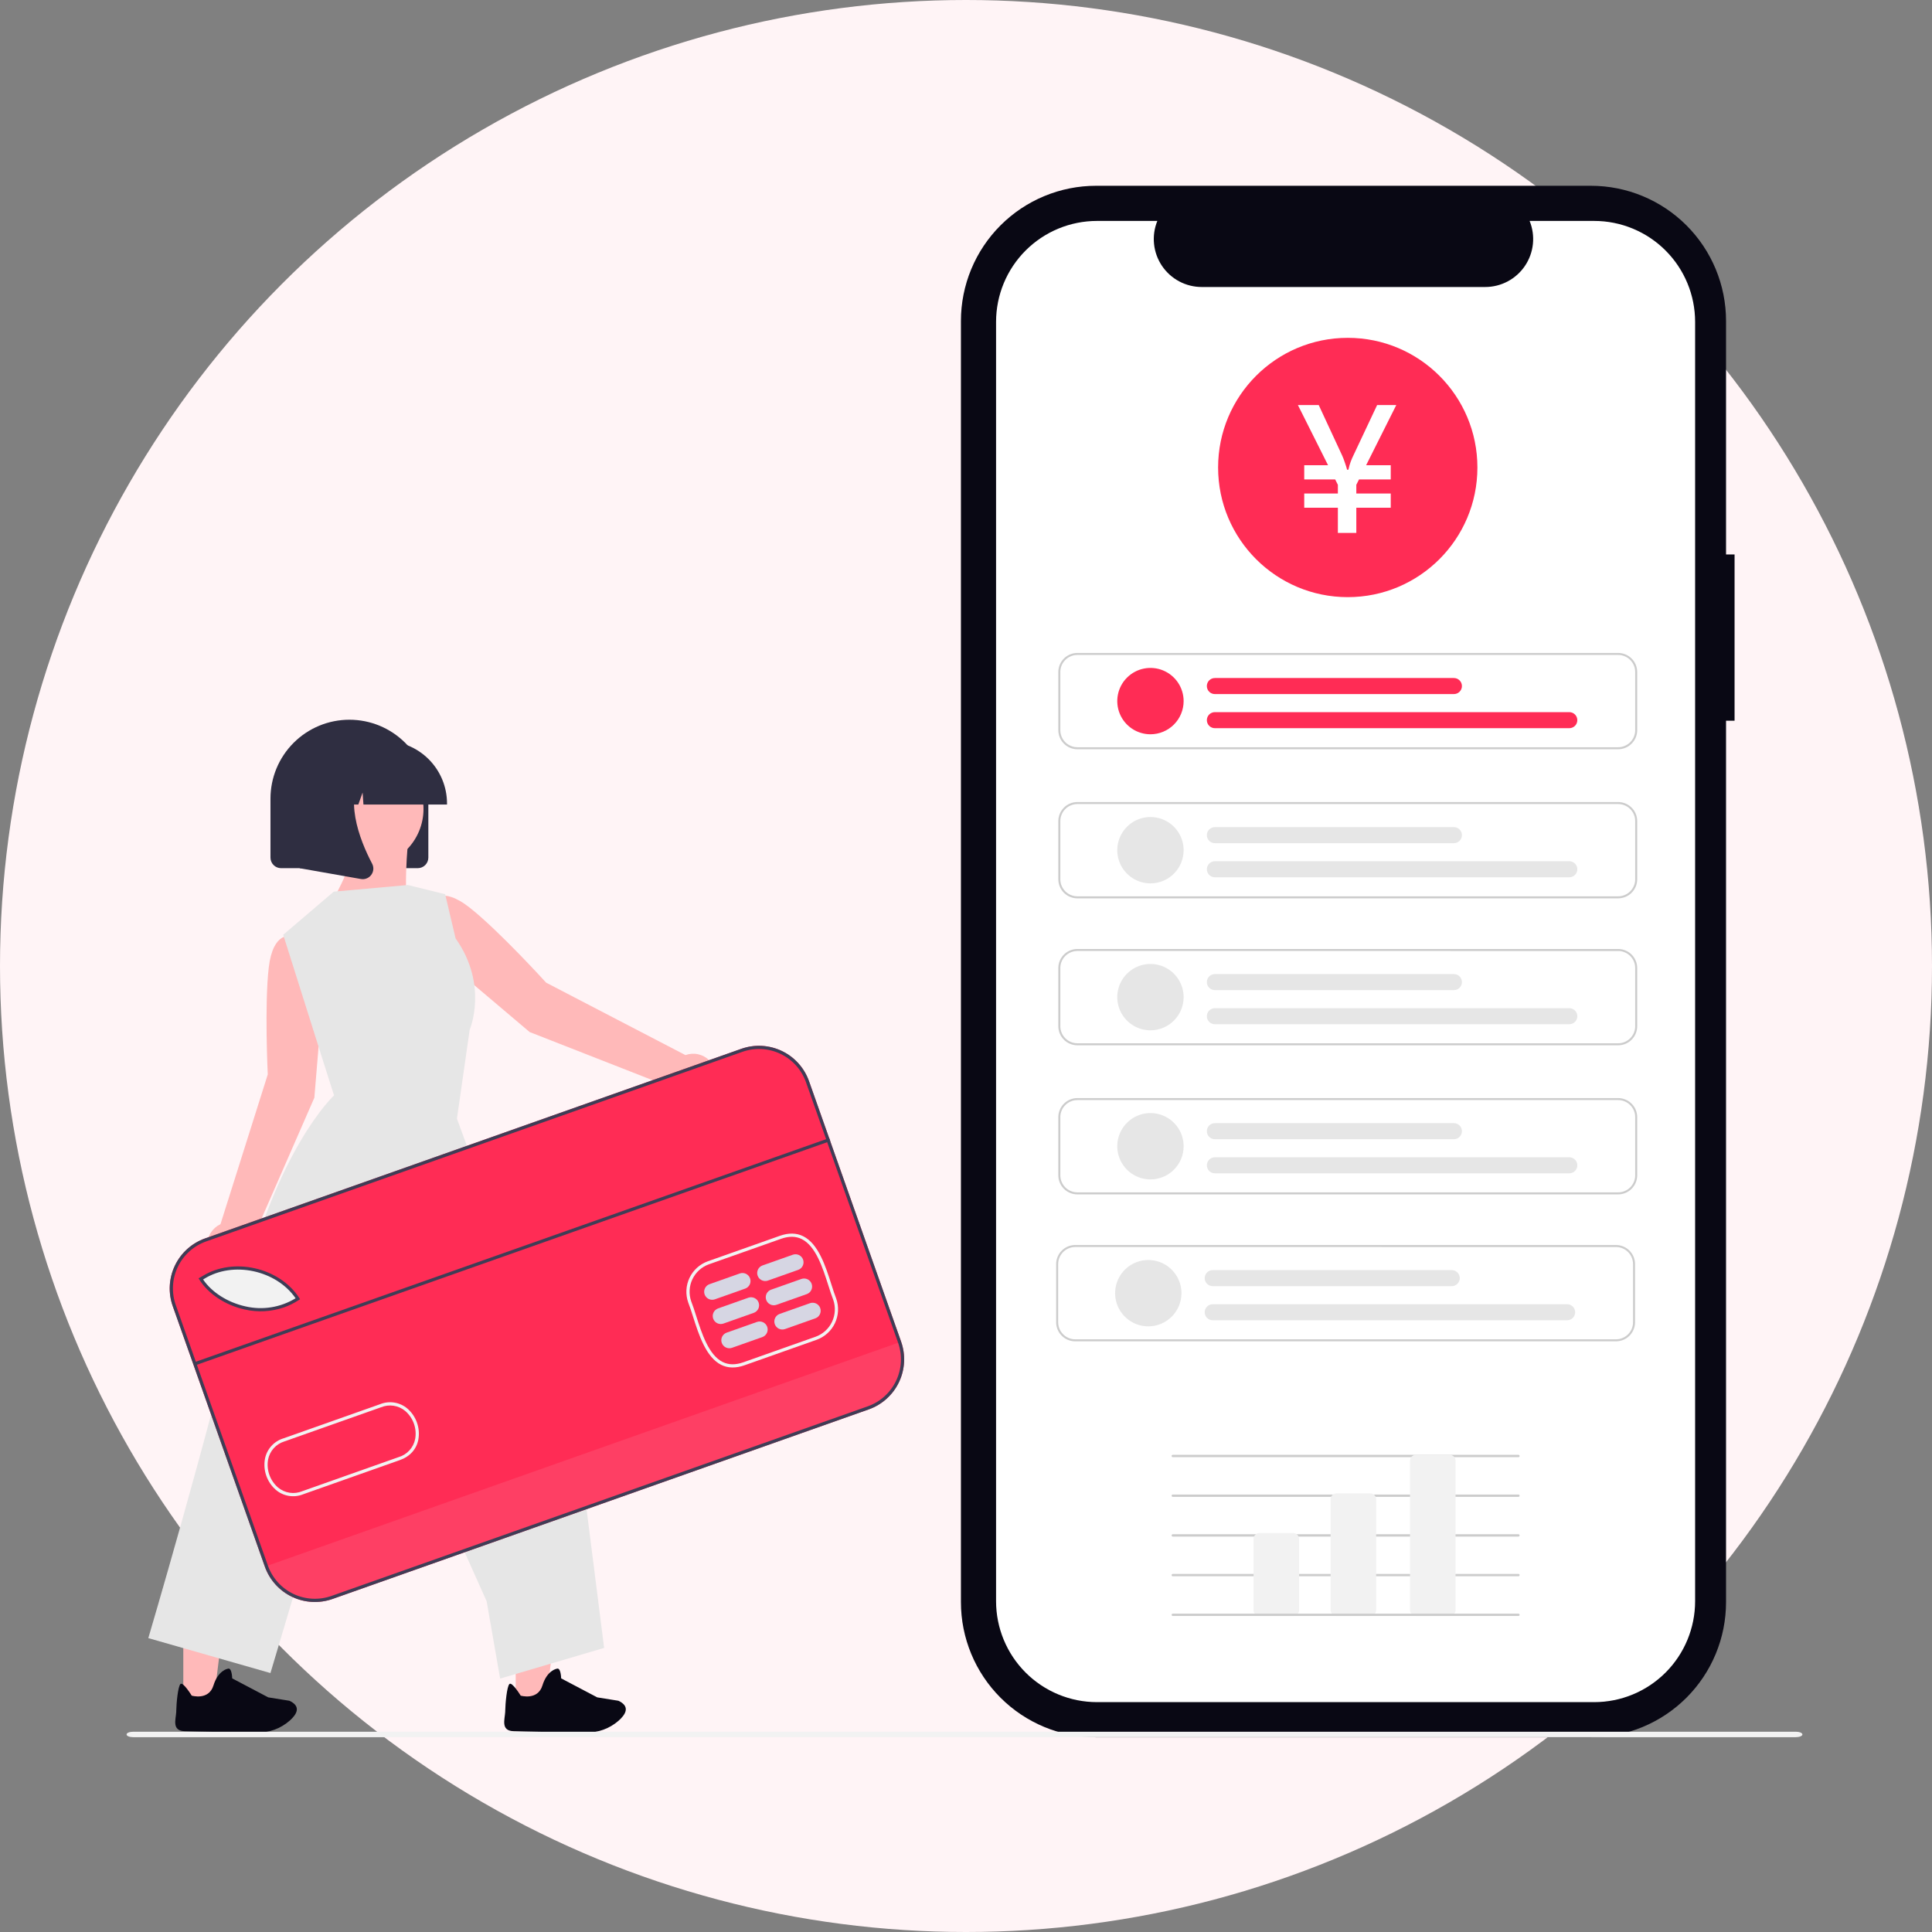 <svg width="290" height="290" viewBox="0 0 290 290" fill="none" xmlns="http://www.w3.org/2000/svg">
<rect x="0" y="0" width="290" height="290" fill="#808080" stroke="none"/>
<circle cx="145" cy="145" r="145" fill="#FFF4F6"/>
<g clip-path="url(#clip0_5254_1631)">
<path d="M102.888 158.373L81.976 147.499C81.976 147.499 74.954 139.764 70.544 136.273C66.133 132.783 64.776 135.347 64.776 135.347L62.92 138.436L67.401 144.666L79.504 154.915L101.128 163.385C101.466 163.938 101.955 164.385 102.536 164.672C103.118 164.96 103.77 165.076 104.415 165.008C105.06 164.94 105.673 164.69 106.182 164.288C106.691 163.885 107.075 163.347 107.29 162.734C107.506 162.122 107.543 161.462 107.397 160.829C107.252 160.197 106.93 159.619 106.469 159.162C106.008 158.705 105.427 158.389 104.793 158.249C104.16 158.109 103.499 158.152 102.889 158.373H102.888Z" fill="#FFB9B9"/>
<path d="M48.495 148.969L47.257 141.394L43.761 140.521C43.761 140.521 40.986 139.666 40.338 145.255C39.69 150.843 40.192 161.277 40.192 161.277L33.095 183.753C32.504 184.028 32.004 184.465 31.652 185.013C31.3 185.56 31.111 186.197 31.108 186.848C31.103 187.499 31.285 188.138 31.63 188.69C31.974 189.243 32.469 189.685 33.056 189.967C33.643 190.249 34.298 190.359 34.945 190.283C35.591 190.207 36.203 189.949 36.709 189.539C37.215 189.129 37.593 188.583 37.801 187.966C38.009 187.349 38.037 186.686 37.883 186.053L47.185 164.773L48.495 148.969Z" fill="#FFB9B9"/>
<path d="M77.411 255.263H81.985L84.162 237.618H77.41L77.411 255.263Z" fill="#FFB9B9"/>
<path d="M27.515 255.263H32.09L34.266 237.618H27.515L27.515 255.263Z" fill="#FFB9B9"/>
<path d="M62.704 130.317H42.19C41.768 130.316 41.364 130.148 41.065 129.85C40.767 129.552 40.599 129.147 40.599 128.725V119.881C40.599 116.739 41.847 113.725 44.069 111.503C46.291 109.281 49.305 108.033 52.447 108.033C55.59 108.033 58.603 109.281 60.825 111.503C63.047 113.725 64.296 116.739 64.296 119.881V128.723C64.296 129.146 64.128 129.551 63.83 129.849C63.531 130.148 63.127 130.316 62.704 130.317Z" fill="#2F2E41"/>
<path d="M61.309 125.75C61.309 125.75 60.237 135.54 61.748 137.862C62.652 139.279 63.044 140.963 62.859 142.634L55.439 144.833L46.364 140.671C46.364 140.671 54.23 129.965 52.39 126.689C50.551 123.412 61.309 125.75 61.309 125.75Z" fill="#FFB9B9"/>
<path d="M50.099 133.838L42.511 140.315L48.737 160.021L50.142 164.421C50.142 164.421 41.563 172.331 36.255 194.428C30.946 216.525 22.262 245.886 22.262 245.886L40.595 251.132L55.507 201.148L73.048 240.362L75.073 251.961L90.682 247.357L87 218.268L68.589 167.916L70.502 154.568C70.502 154.568 73.374 147.906 68.385 140.852L66.819 134.224L61.212 132.843L50.099 133.838Z" fill="#E6E6E6"/>
<path d="M62.504 125.59C64.805 121.381 63.258 116.103 59.048 113.801C54.838 111.5 49.56 113.047 47.259 117.257C44.958 121.467 46.505 126.745 50.715 129.046C54.924 131.347 60.203 129.8 62.504 125.59Z" fill="#FFB9B9"/>
<path d="M67.099 120.767H54.555L54.427 118.966L53.784 120.767H51.852L51.597 117.197L50.322 120.767H46.585V120.59C46.588 118.105 47.576 115.723 49.333 113.966C51.09 112.209 53.473 111.22 55.958 111.218H57.726C60.211 111.22 62.593 112.209 64.35 113.966C66.107 115.723 67.096 118.105 67.099 120.59L67.099 120.767Z" fill="#2F2E41"/>
<path d="M54.453 131.967C54.358 131.967 54.263 131.959 54.17 131.942L44.984 130.322V115.141H55.095L54.844 115.433C51.361 119.495 53.985 126.081 55.859 129.646C55.997 129.907 56.058 130.202 56.036 130.496C56.014 130.791 55.909 131.073 55.733 131.311C55.586 131.514 55.393 131.679 55.17 131.793C54.946 131.907 54.699 131.967 54.449 131.967L54.453 131.967Z" fill="#2F2E41"/>
<path d="M130.412 211.55L49.914 240.011C47.923 240.711 45.737 240.594 43.833 239.685C41.929 238.776 40.463 237.148 39.757 235.16L25.928 196.048C25.227 194.057 25.344 191.871 26.254 189.967C27.163 188.063 28.791 186.597 30.779 185.891L111.278 157.43C113.268 156.73 115.455 156.847 117.359 157.756C119.263 158.666 120.728 160.293 121.434 162.282L135.262 201.394C135.963 203.384 135.846 205.571 134.937 207.475C134.027 209.379 132.4 210.844 130.412 211.55H130.412Z" fill="#FF2C55"/>
<path opacity="0.096" d="M135.264 201.393L135.337 201.6C136.009 203.501 135.898 205.59 135.029 207.409C134.16 209.228 132.603 210.628 130.703 211.299L49.801 239.903C47.901 240.574 45.812 240.464 43.993 239.595C42.174 238.727 40.775 237.171 40.103 235.271L40.029 235.064L135.264 201.393Z" fill="#F2F2F2"/>
<path d="M44.891 194.972C39.555 198.483 32.716 195.841 30.325 191.992L30.706 191.775C35.249 188.944 41.995 190.521 44.891 194.972Z" fill="#F2F2F2"/>
<path d="M111.757 204.933C110.45 205.395 109.275 205.373 108.261 204.87C105.97 203.732 104.897 200.357 104.032 197.645C103.78 196.856 103.543 196.111 103.301 195.502L103.298 195.492C102.877 194.284 102.95 192.959 103.501 191.804C104.053 190.65 105.037 189.759 106.241 189.326L117.068 185.498C118.373 185.037 119.547 185.058 120.559 185.561C122.849 186.697 123.925 190.071 124.789 192.782C125.041 193.573 125.279 194.319 125.522 194.929C125.945 196.139 125.873 197.466 125.322 198.623C124.771 199.78 123.786 200.672 122.58 201.106L111.757 204.933ZM103.751 195.329C103.998 195.953 104.237 196.704 104.491 197.498C105.327 200.123 106.367 203.39 108.475 204.438C109.38 204.887 110.4 204.9 111.595 204.478L122.42 200.651C123.504 200.261 124.391 199.459 124.887 198.42C125.384 197.38 125.45 196.186 125.071 195.098C124.826 194.482 124.585 193.727 124.331 192.928C123.494 190.304 122.452 187.038 120.345 185.992C119.442 185.544 118.422 185.531 117.229 185.953L106.402 189.78C105.319 190.17 104.433 190.971 103.937 192.01C103.441 193.048 103.374 194.241 103.751 195.328L103.751 195.329Z" fill="#F2F2F2"/>
<path d="M42.647 196.237C40.744 196.896 38.694 197.009 36.731 196.562C33.863 195.933 31.26 194.22 29.939 192.094L29.807 191.881L30.402 191.542C35.013 188.67 41.927 190.227 44.911 194.812L45.042 195.013L44.842 195.145C44.157 195.597 43.42 195.963 42.647 196.237ZM30.485 192.05C31.779 193.972 34.185 195.509 36.834 196.09C39.409 196.692 42.117 196.255 44.372 194.874C41.453 190.651 34.985 189.25 30.653 191.954L30.485 192.05Z" fill="#3F3D56"/>
<path d="M45.475 224.308C44.799 224.576 44.063 224.654 43.345 224.535C42.628 224.416 41.957 224.104 41.404 223.632C40.756 223.066 40.265 222.343 39.978 221.533C39.691 220.722 39.618 219.851 39.766 219.004C39.902 218.275 40.238 217.598 40.736 217.048C41.234 216.498 41.875 216.097 42.587 215.889L57.014 210.788C57.699 210.504 58.449 210.415 59.181 210.53C59.913 210.645 60.6 210.96 61.164 211.441C61.811 212.007 62.302 212.73 62.588 213.541C62.874 214.352 62.947 215.223 62.799 216.07C62.514 217.558 61.51 218.655 59.977 219.18L45.55 224.281L45.475 224.308ZM42.676 216.368C42.061 216.558 41.508 216.912 41.079 217.393C40.65 217.873 40.359 218.461 40.239 219.094C40.106 219.857 40.172 220.642 40.431 221.372C40.689 222.103 41.131 222.754 41.715 223.264C42.215 223.688 42.822 223.965 43.47 224.064C44.118 224.164 44.781 224.082 45.385 223.828L59.818 218.724C60.448 218.543 61.016 218.19 61.458 217.706C61.9 217.221 62.2 216.624 62.323 215.979C62.456 215.216 62.391 214.432 62.132 213.701C61.874 212.971 61.432 212.319 60.849 211.809C60.348 211.386 59.74 211.109 59.092 211.01C58.444 210.91 57.781 210.991 57.176 211.243L42.741 216.347L42.674 216.37L42.676 216.368Z" fill="#F2F2F2"/>
<path d="M111.853 193.425L107.305 195.034C107.003 195.14 106.672 195.123 106.383 194.985C106.094 194.847 105.872 194.6 105.766 194.299C105.659 193.997 105.677 193.665 105.815 193.377C105.952 193.088 106.199 192.866 106.501 192.76L111.049 191.151C111.35 191.045 111.682 191.062 111.97 191.2C112.259 191.338 112.481 191.585 112.588 191.886C112.694 192.188 112.677 192.52 112.539 192.808C112.401 193.097 112.154 193.319 111.853 193.425Z" fill="#D6D6E3"/>
<path d="M113.139 197.064L108.591 198.672C108.29 198.779 107.958 198.761 107.67 198.623C107.381 198.485 107.159 198.238 107.052 197.937C106.946 197.635 106.963 197.304 107.101 197.015C107.239 196.727 107.486 196.505 107.787 196.398L112.335 194.79C112.485 194.737 112.643 194.714 112.801 194.723C112.959 194.731 113.114 194.77 113.257 194.839C113.4 194.907 113.528 195.003 113.634 195.12C113.74 195.238 113.822 195.376 113.874 195.525C113.927 195.674 113.95 195.832 113.942 195.991C113.933 196.149 113.894 196.304 113.826 196.447C113.757 196.59 113.662 196.718 113.544 196.824C113.426 196.929 113.289 197.011 113.139 197.064Z" fill="#D6D6E3"/>
<path d="M114.426 200.702L109.878 202.31C109.576 202.417 109.245 202.399 108.956 202.261C108.668 202.124 108.446 201.877 108.339 201.575C108.232 201.274 108.25 200.942 108.388 200.653C108.526 200.365 108.772 200.143 109.074 200.036L113.622 198.428C113.771 198.375 113.93 198.352 114.088 198.361C114.246 198.369 114.401 198.409 114.544 198.477C114.687 198.545 114.815 198.641 114.921 198.759C115.026 198.876 115.108 199.014 115.161 199.163C115.214 199.312 115.237 199.471 115.228 199.629C115.22 199.787 115.18 199.942 115.112 200.085C115.044 200.228 114.948 200.356 114.83 200.462C114.713 200.568 114.575 200.649 114.426 200.702Z" fill="#D6D6E3"/>
<path d="M119.811 190.612L115.263 192.22C114.962 192.326 114.63 192.309 114.342 192.171C114.053 192.033 113.831 191.786 113.724 191.485C113.618 191.183 113.635 190.851 113.773 190.563C113.911 190.274 114.158 190.052 114.459 189.946L119.007 188.338C119.309 188.231 119.64 188.248 119.929 188.386C120.218 188.524 120.44 188.771 120.546 189.073C120.653 189.374 120.635 189.706 120.497 189.994C120.36 190.283 120.113 190.505 119.811 190.612Z" fill="#D6D6E3"/>
<path d="M121.098 194.25L116.55 195.858C116.248 195.965 115.917 195.947 115.628 195.809C115.34 195.671 115.117 195.425 115.011 195.123C114.904 194.821 114.922 194.49 115.06 194.201C115.197 193.913 115.444 193.691 115.746 193.584L120.294 191.976C120.443 191.923 120.601 191.9 120.76 191.909C120.918 191.917 121.073 191.956 121.216 192.025C121.358 192.093 121.487 192.189 121.592 192.306C121.698 192.424 121.78 192.562 121.833 192.711C121.886 192.86 121.908 193.019 121.9 193.177C121.892 193.335 121.852 193.49 121.784 193.633C121.716 193.776 121.62 193.904 121.502 194.01C121.385 194.115 121.247 194.197 121.098 194.25Z" fill="#D6D6E3"/>
<path d="M122.384 197.888L117.836 199.496C117.535 199.603 117.203 199.585 116.915 199.447C116.626 199.309 116.404 199.062 116.297 198.761C116.191 198.459 116.208 198.128 116.346 197.839C116.484 197.551 116.731 197.329 117.032 197.222L121.58 195.614C121.73 195.561 121.888 195.538 122.046 195.547C122.204 195.555 122.359 195.594 122.502 195.663C122.645 195.731 122.773 195.827 122.879 195.944C122.985 196.062 123.067 196.2 123.119 196.349C123.172 196.498 123.195 196.656 123.187 196.815C123.178 196.973 123.139 197.128 123.071 197.271C123.002 197.414 122.907 197.542 122.789 197.647C122.671 197.753 122.534 197.835 122.384 197.888Z" fill="#D6D6E3"/>
<path d="M124.466 170.829L29.212 204.466L29.373 204.92L124.626 171.284L124.466 170.829Z" fill="#3F3D56"/>
<path d="M130.412 211.55L49.914 240.011C47.923 240.711 45.737 240.594 43.833 239.685C41.929 238.776 40.463 237.148 39.757 235.16L25.928 196.048C25.227 194.057 25.344 191.871 26.254 189.967C27.163 188.063 28.791 186.597 30.779 185.891L111.278 157.43C113.268 156.73 115.455 156.847 117.359 157.756C119.263 158.666 120.728 160.293 121.434 162.282L135.262 201.394C135.963 203.384 135.846 205.571 134.937 207.475C134.027 209.379 132.4 210.844 130.412 211.55H130.412ZM30.94 186.345C29.072 187.008 27.543 188.385 26.688 190.174C25.834 191.963 25.724 194.017 26.383 195.887L40.211 234.999C40.874 236.867 42.251 238.396 44.04 239.251C45.828 240.105 47.883 240.215 49.753 239.556L130.252 211.095C132.12 210.432 133.649 209.055 134.503 207.266C135.357 205.478 135.467 203.423 134.809 201.553L120.98 162.442C120.317 160.574 118.941 159.044 117.152 158.19C115.363 157.335 113.308 157.225 111.438 157.883L30.94 186.345Z" fill="#3F3D56"/>
<path d="M92.849 258.288C91.501 259.467 89.76 260.101 87.969 260.065C84.664 260.017 78.489 259.918 77.055 259.857C75.137 259.771 75.773 258.096 75.835 256.944V256.83C75.857 255.675 76.083 253.171 76.466 252.779C76.849 252.388 78.158 254.522 78.158 254.522C78.158 254.522 80.715 255.284 81.419 252.998C82.122 250.712 83.551 250.491 83.551 250.491C84.2 250.204 84.231 251.929 84.231 251.929L89.644 254.78L92.82 255.289C92.922 255.337 93.013 255.385 93.1 255.433C94.536 256.256 93.9 257.358 92.849 258.288Z" fill="#090814"/>
<path d="M43.469 258.288C42.121 259.467 40.38 260.101 38.589 260.065C35.284 260.017 29.109 259.918 27.675 259.857C25.757 259.771 26.393 258.096 26.455 256.944V256.83C26.477 255.675 26.703 253.171 27.086 252.779C27.469 252.388 28.778 254.522 28.778 254.522C28.778 254.522 31.335 255.284 32.039 252.998C32.742 250.712 34.171 250.491 34.171 250.491C34.82 250.204 34.852 251.929 34.852 251.929L40.264 254.78L43.44 255.289C43.542 255.337 43.633 255.385 43.721 255.433C45.156 256.256 44.52 257.358 43.469 258.288Z" fill="#090814"/>
<path d="M260.366 83.228H259.085V48.173C259.085 42.793 256.948 37.632 253.143 33.828C249.338 30.023 244.178 27.886 238.797 27.886H164.528C161.863 27.886 159.225 28.41 156.764 29.43C154.302 30.449 152.066 31.944 150.182 33.828C148.298 35.712 146.803 37.948 145.784 40.41C144.764 42.871 144.239 45.509 144.239 48.173V240.487C144.239 245.867 146.377 251.028 150.182 254.832C153.986 258.637 159.147 260.774 164.528 260.774H238.797C244.178 260.774 249.338 258.637 253.143 254.832C256.948 251.027 259.085 245.867 259.085 240.486V108.181H260.365L260.366 83.228Z" fill="#090814"/>
<path d="M239.294 33.163H229.6C230.046 34.256 230.216 35.442 230.096 36.616C229.975 37.791 229.568 38.917 228.909 39.897C228.25 40.877 227.361 41.68 226.319 42.235C225.277 42.79 224.115 43.08 222.934 43.08H180.386C179.206 43.08 178.043 42.79 177.001 42.235C175.959 41.68 175.07 40.877 174.411 39.897C173.753 38.917 173.345 37.791 173.225 36.616C173.104 35.442 173.274 34.256 173.72 33.163H164.664C160.646 33.163 156.792 34.759 153.951 37.601C151.109 40.442 149.513 44.296 149.513 48.315V240.345C149.513 242.335 149.905 244.305 150.666 246.143C151.427 247.982 152.544 249.652 153.951 251.059C155.357 252.466 157.028 253.582 158.866 254.343C160.704 255.105 162.675 255.497 164.664 255.497H239.291C243.31 255.497 247.163 253.9 250.005 251.059C252.846 248.218 254.443 244.364 254.443 240.345V48.315C254.443 44.297 252.847 40.443 250.006 37.602C247.166 34.761 243.313 33.164 239.295 33.163H239.294Z" fill="white"/>
<path d="M18.998 260.348C18.998 260.576 19.438 260.757 19.988 260.757H269.558C270.107 260.757 270.548 260.574 270.548 260.348C270.548 260.122 270.108 259.938 269.558 259.938H19.988C19.438 259.938 18.998 260.12 18.998 260.348Z" fill="#F2F2F2"/>
<path d="M242.89 112.466H161.718C160.96 112.465 160.232 112.163 159.696 111.627C159.16 111.09 158.858 110.363 158.857 109.604V100.87C158.858 100.112 159.16 99.384 159.696 98.848C160.232 98.311 160.96 98.01 161.718 98.009H242.89C243.648 98.01 244.375 98.311 244.912 98.848C245.448 99.384 245.75 100.112 245.751 100.87V109.605C245.75 110.363 245.448 111.091 244.912 111.627C244.375 112.163 243.648 112.465 242.89 112.466V112.466ZM161.718 98.308C161.04 98.309 160.389 98.579 159.909 99.059C159.429 99.539 159.159 100.189 159.158 100.868V109.603C159.159 110.282 159.429 110.932 159.909 111.412C160.389 111.892 161.04 112.162 161.718 112.163H242.89C243.568 112.162 244.219 111.892 244.699 111.412C245.179 110.932 245.449 110.282 245.45 109.603V100.87C245.449 100.191 245.179 99.54 244.699 99.06C244.219 98.58 243.568 98.31 242.89 98.309L161.718 98.308Z" fill="#CCCCCC"/>
<path d="M172.686 110.218C171.701 110.218 170.738 109.926 169.919 109.378C169.1 108.831 168.462 108.053 168.085 107.143C167.708 106.233 167.61 105.232 167.802 104.266C167.994 103.3 168.468 102.412 169.165 101.716C169.861 101.019 170.749 100.545 171.715 100.353C172.681 100.161 173.682 100.259 174.592 100.636C175.502 101.013 176.28 101.651 176.827 102.47C177.375 103.289 177.667 104.252 177.667 105.237C177.667 106.558 177.142 107.825 176.208 108.759C175.274 109.693 174.007 110.218 172.686 110.218Z" fill="#FF2C55"/>
<path d="M235.537 109.303H182.377C182.217 109.306 182.058 109.277 181.91 109.217C181.761 109.158 181.626 109.07 181.512 108.958C181.398 108.845 181.308 108.712 181.246 108.564C181.184 108.417 181.152 108.259 181.152 108.099C181.152 107.939 181.184 107.781 181.246 107.633C181.308 107.486 181.398 107.352 181.512 107.24C181.626 107.128 181.761 107.039 181.91 106.98C182.058 106.921 182.217 106.891 182.377 106.894H235.537C235.697 106.891 235.855 106.921 236.004 106.98C236.152 107.039 236.287 107.128 236.401 107.24C236.515 107.352 236.606 107.486 236.668 107.633C236.729 107.781 236.761 107.939 236.761 108.099C236.761 108.259 236.729 108.417 236.668 108.564C236.606 108.712 236.515 108.845 236.401 108.958C236.287 109.07 236.152 109.158 236.004 109.217C235.855 109.277 235.697 109.306 235.537 109.303Z" fill="#FF2C55"/>
<path d="M218.217 104.183H182.375C182.215 104.186 182.056 104.157 181.908 104.097C181.759 104.038 181.624 103.95 181.51 103.837C181.396 103.725 181.306 103.592 181.244 103.444C181.182 103.297 181.15 103.138 181.15 102.979C181.15 102.819 181.182 102.66 181.244 102.513C181.306 102.366 181.396 102.232 181.51 102.12C181.624 102.008 181.759 101.919 181.908 101.86C182.056 101.801 182.215 101.771 182.375 101.774H218.217C218.377 101.771 218.535 101.801 218.684 101.86C218.832 101.919 218.967 102.008 219.081 102.12C219.195 102.232 219.286 102.366 219.348 102.513C219.409 102.66 219.441 102.819 219.441 102.979C219.441 103.138 219.409 103.297 219.348 103.444C219.286 103.592 219.195 103.725 219.081 103.837C218.967 103.95 218.832 104.038 218.684 104.097C218.535 104.157 218.377 104.186 218.217 104.183Z" fill="#FF2C55"/>
<path d="M242.89 134.846H161.718C160.96 134.845 160.232 134.543 159.696 134.007C159.16 133.47 158.858 132.743 158.857 131.984V123.25C158.858 122.491 159.16 121.764 159.696 121.228C160.232 120.691 160.96 120.39 161.718 120.389H242.89C243.648 120.39 244.375 120.691 244.912 121.228C245.448 121.764 245.75 122.491 245.751 123.25V131.985C245.75 132.743 245.448 133.471 244.912 134.007C244.375 134.543 243.648 134.845 242.89 134.846V134.846ZM161.718 120.688C161.04 120.689 160.389 120.959 159.909 121.439C159.429 121.919 159.159 122.569 159.158 123.248V131.983C159.159 132.662 159.429 133.312 159.909 133.792C160.389 134.272 161.04 134.542 161.718 134.543H242.89C243.568 134.542 244.219 134.272 244.699 133.792C245.179 133.312 245.449 132.662 245.45 131.983V123.25C245.449 122.571 245.179 121.92 244.699 121.44C244.219 120.96 243.568 120.69 242.89 120.689L161.718 120.688Z" fill="#CCCCCC"/>
<path d="M172.686 132.598C171.701 132.598 170.738 132.306 169.919 131.758C169.1 131.211 168.462 130.433 168.085 129.523C167.708 128.613 167.61 127.612 167.802 126.646C167.994 125.68 168.468 124.792 169.165 124.096C169.861 123.399 170.749 122.925 171.715 122.733C172.681 122.54 173.682 122.639 174.592 123.016C175.502 123.393 176.28 124.031 176.827 124.85C177.375 125.669 177.667 126.632 177.667 127.617C177.667 128.938 177.142 130.205 176.208 131.139C175.274 132.073 174.007 132.598 172.686 132.598Z" fill="#E6E6E6"/>
<path d="M235.537 131.683H182.377C182.217 131.686 182.058 131.657 181.91 131.597C181.761 131.538 181.626 131.45 181.512 131.337C181.398 131.225 181.308 131.092 181.246 130.944C181.184 130.797 181.152 130.638 181.152 130.479C181.152 130.319 181.184 130.16 181.246 130.013C181.308 129.866 181.398 129.732 181.512 129.62C181.626 129.508 181.761 129.419 181.91 129.36C182.058 129.301 182.217 129.271 182.377 129.274H235.537C235.697 129.271 235.855 129.301 236.004 129.36C236.152 129.419 236.287 129.508 236.401 129.62C236.515 129.732 236.606 129.866 236.668 130.013C236.729 130.16 236.761 130.319 236.761 130.479C236.761 130.638 236.729 130.797 236.668 130.944C236.606 131.092 236.515 131.225 236.401 131.337C236.287 131.45 236.152 131.538 236.004 131.597C235.855 131.657 235.697 131.686 235.537 131.683Z" fill="#E6E6E6"/>
<path d="M218.217 126.563H182.375C182.215 126.566 182.056 126.537 181.908 126.477C181.759 126.418 181.624 126.329 181.51 126.217C181.396 126.105 181.306 125.972 181.244 125.824C181.182 125.677 181.15 125.518 181.15 125.358C181.15 125.199 181.182 125.04 181.244 124.893C181.306 124.745 181.396 124.612 181.51 124.5C181.624 124.387 181.759 124.299 181.908 124.24C182.056 124.18 182.215 124.151 182.375 124.154H218.217C218.377 124.151 218.535 124.18 218.684 124.24C218.832 124.299 218.967 124.387 219.081 124.5C219.195 124.612 219.286 124.745 219.348 124.893C219.409 125.04 219.441 125.199 219.441 125.358C219.441 125.518 219.409 125.677 219.348 125.824C219.286 125.972 219.195 126.105 219.081 126.217C218.967 126.329 218.832 126.418 218.684 126.477C218.535 126.537 218.377 126.566 218.217 126.563Z" fill="#E6E6E6"/>
<path d="M242.89 156.902H161.718C160.96 156.901 160.232 156.6 159.696 156.063C159.16 155.527 158.858 154.8 158.857 154.041V145.307C158.858 144.548 159.16 143.821 159.696 143.284C160.232 142.748 160.96 142.446 161.718 142.445H242.89C243.648 142.446 244.375 142.748 244.912 143.284C245.448 143.821 245.75 144.548 245.751 145.307V154.041C245.75 154.8 245.448 155.527 244.912 156.064C244.375 156.6 243.648 156.902 242.89 156.903V156.902ZM161.718 142.745C161.04 142.745 160.389 143.015 159.909 143.495C159.429 143.975 159.159 144.626 159.158 145.305V154.039C159.159 154.718 159.429 155.369 159.909 155.849C160.389 156.329 161.04 156.599 161.718 156.6H242.89C243.568 156.599 244.219 156.329 244.699 155.849C245.179 155.369 245.449 154.718 245.45 154.039V145.307C245.449 144.628 245.179 143.977 244.699 143.497C244.219 143.017 243.568 142.747 242.89 142.746L161.718 142.745Z" fill="#CCCCCC"/>
<path d="M172.686 154.654C171.701 154.654 170.738 154.362 169.919 153.815C169.1 153.267 168.462 152.49 168.085 151.58C167.708 150.67 167.61 149.668 167.802 148.702C167.994 147.736 168.468 146.849 169.165 146.152C169.861 145.456 170.749 144.981 171.715 144.789C172.681 144.597 173.682 144.696 174.592 145.072C175.502 145.449 176.28 146.088 176.827 146.907C177.375 147.726 177.667 148.689 177.667 149.674C177.667 150.995 177.142 152.261 176.208 153.195C175.274 154.129 174.007 154.654 172.686 154.654Z" fill="#E6E6E6"/>
<path d="M235.537 153.74H182.377C182.217 153.743 182.058 153.713 181.91 153.654C181.761 153.595 181.626 153.506 181.512 153.394C181.398 153.282 181.308 153.148 181.246 153.001C181.184 152.853 181.152 152.695 181.152 152.535C181.152 152.375 181.184 152.217 181.246 152.07C181.308 151.922 181.398 151.789 181.512 151.676C181.626 151.564 181.761 151.476 181.91 151.417C182.058 151.357 182.217 151.328 182.377 151.33H235.537C235.697 151.328 235.855 151.357 236.004 151.417C236.152 151.476 236.287 151.564 236.401 151.676C236.515 151.789 236.606 151.922 236.668 152.07C236.729 152.217 236.761 152.375 236.761 152.535C236.761 152.695 236.729 152.853 236.668 153.001C236.606 153.148 236.515 153.282 236.401 153.394C236.287 153.506 236.152 153.595 236.004 153.654C235.855 153.713 235.697 153.743 235.537 153.74Z" fill="#E6E6E6"/>
<path d="M218.217 148.62H182.375C182.215 148.622 182.056 148.593 181.908 148.534C181.759 148.474 181.624 148.386 181.51 148.274C181.396 148.162 181.306 148.028 181.244 147.881C181.182 147.733 181.15 147.575 181.15 147.415C181.15 147.255 181.182 147.097 181.244 146.95C181.306 146.802 181.396 146.668 181.51 146.556C181.624 146.444 181.759 146.356 181.908 146.296C182.056 146.237 182.215 146.208 182.375 146.21H218.217C218.377 146.208 218.535 146.237 218.684 146.296C218.832 146.356 218.967 146.444 219.081 146.556C219.195 146.668 219.286 146.802 219.348 146.95C219.409 147.097 219.441 147.255 219.441 147.415C219.441 147.575 219.409 147.733 219.348 147.881C219.286 148.028 219.195 148.162 219.081 148.274C218.967 148.386 218.832 148.474 218.684 148.534C218.535 148.593 218.377 148.622 218.217 148.62Z" fill="#E6E6E6"/>
<path d="M242.89 179.282H161.718C160.96 179.282 160.232 178.98 159.696 178.443C159.16 177.907 158.858 177.18 158.857 176.421V167.687C158.858 166.928 159.16 166.201 159.696 165.665C160.232 165.128 160.96 164.826 161.718 164.825H242.89C243.648 164.826 244.375 165.128 244.912 165.665C245.448 166.201 245.75 166.928 245.751 167.687V176.421C245.75 177.18 245.448 177.907 244.912 178.444C244.375 178.98 243.648 179.282 242.89 179.283V179.282ZM161.718 165.125C161.04 165.126 160.389 165.395 159.909 165.875C159.429 166.355 159.159 167.006 159.158 167.685V176.42C159.159 177.098 159.429 177.749 159.909 178.229C160.389 178.709 161.04 178.979 161.718 178.98H242.89C243.568 178.979 244.219 178.709 244.699 178.229C245.179 177.749 245.449 177.098 245.45 176.42V167.687C245.449 167.008 245.179 166.357 244.699 165.877C244.219 165.397 243.568 165.127 242.89 165.126L161.718 165.125Z" fill="#CCCCCC"/>
<path d="M172.686 177.034C171.701 177.034 170.738 176.742 169.919 176.195C169.1 175.648 168.462 174.87 168.085 173.96C167.708 173.05 167.61 172.049 167.802 171.082C167.994 170.116 168.468 169.229 169.165 168.532C169.861 167.836 170.749 167.362 171.715 167.169C172.681 166.977 173.682 167.076 174.592 167.453C175.502 167.83 176.28 168.468 176.827 169.287C177.375 170.106 177.667 171.069 177.667 172.054C177.667 173.375 177.142 174.642 176.208 175.576C175.274 176.51 174.007 177.034 172.686 177.034Z" fill="#E6E6E6"/>
<path d="M235.537 176.12H182.377C182.217 176.123 182.058 176.094 181.91 176.034C181.761 175.975 181.626 175.887 181.512 175.774C181.398 175.662 181.308 175.529 181.246 175.381C181.184 175.234 181.152 175.075 181.152 174.916C181.152 174.756 181.184 174.597 181.246 174.45C181.308 174.303 181.398 174.169 181.512 174.057C181.626 173.945 181.761 173.856 181.91 173.797C182.058 173.738 182.217 173.708 182.377 173.711H235.537C235.697 173.708 235.855 173.738 236.004 173.797C236.152 173.856 236.287 173.945 236.401 174.057C236.515 174.169 236.606 174.303 236.668 174.45C236.729 174.597 236.761 174.756 236.761 174.916C236.761 175.075 236.729 175.234 236.668 175.381C236.606 175.529 236.515 175.662 236.401 175.774C236.287 175.887 236.152 175.975 236.004 176.034C235.855 176.094 235.697 176.123 235.537 176.12Z" fill="#E6E6E6"/>
<path d="M218.217 171H182.375C182.215 171.003 182.056 170.973 181.908 170.914C181.759 170.855 181.624 170.766 181.51 170.654C181.396 170.542 181.306 170.408 181.244 170.261C181.182 170.113 181.15 169.955 181.15 169.795C181.15 169.635 181.182 169.477 181.244 169.33C181.306 169.182 181.396 169.049 181.51 168.936C181.624 168.824 181.759 168.736 181.908 168.677C182.056 168.617 182.215 168.588 182.375 168.59H218.217C218.377 168.588 218.535 168.617 218.684 168.677C218.832 168.736 218.967 168.824 219.081 168.936C219.195 169.049 219.286 169.182 219.348 169.33C219.409 169.477 219.441 169.635 219.441 169.795C219.441 169.955 219.409 170.113 219.348 170.261C219.286 170.408 219.195 170.542 219.081 170.654C218.967 170.766 218.832 170.855 218.684 170.914C218.535 170.973 218.377 171.003 218.217 171Z" fill="#E6E6E6"/>
<path d="M242.565 201.339H161.394C160.635 201.338 159.908 201.036 159.372 200.5C158.835 199.963 158.534 199.236 158.533 198.477V189.743C158.534 188.984 158.835 188.257 159.372 187.721C159.908 187.184 160.635 186.883 161.394 186.882H242.565C243.324 186.883 244.051 187.184 244.588 187.721C245.124 188.257 245.426 188.984 245.427 189.743V198.478C245.426 199.236 245.124 199.963 244.588 200.5C244.051 201.036 243.324 201.338 242.565 201.339V201.339ZM161.394 187.181C160.715 187.182 160.065 187.452 159.585 187.932C159.105 188.412 158.835 189.062 158.834 189.741V198.476C158.835 199.154 159.105 199.805 159.585 200.285C160.065 200.765 160.715 201.035 161.394 201.036H242.565C243.244 201.035 243.895 200.765 244.375 200.285C244.855 199.805 245.125 199.154 245.125 198.476V189.743C245.125 189.064 244.855 188.413 244.375 187.933C243.895 187.453 243.244 187.183 242.565 187.182L161.394 187.181Z" fill="#CCCCCC"/>
<path d="M172.363 199.091C171.378 199.091 170.415 198.798 169.596 198.251C168.777 197.704 168.138 196.926 167.761 196.016C167.384 195.106 167.286 194.105 167.478 193.139C167.67 192.173 168.145 191.285 168.841 190.589C169.538 189.892 170.425 189.418 171.391 189.226C172.357 189.033 173.359 189.132 174.269 189.509C175.179 189.886 175.956 190.524 176.504 191.343C177.051 192.162 177.343 193.125 177.343 194.11C177.343 195.431 176.818 196.698 175.884 197.632C174.95 198.566 173.684 199.091 172.363 199.091Z" fill="#E6E6E6"/>
<path d="M235.213 198.177H182.052C181.893 198.179 181.734 198.15 181.585 198.09C181.437 198.031 181.302 197.943 181.188 197.831C181.074 197.718 180.983 197.585 180.922 197.437C180.86 197.29 180.828 197.132 180.828 196.972C180.828 196.812 180.86 196.654 180.922 196.506C180.983 196.359 181.074 196.225 181.188 196.113C181.302 196.001 181.437 195.912 181.585 195.853C181.734 195.794 181.893 195.764 182.052 195.767H235.213C235.373 195.764 235.531 195.794 235.68 195.853C235.828 195.912 235.963 196.001 236.077 196.113C236.191 196.225 236.282 196.359 236.343 196.506C236.405 196.654 236.437 196.812 236.437 196.972C236.437 197.132 236.405 197.29 236.343 197.437C236.282 197.585 236.191 197.718 236.077 197.831C235.963 197.943 235.828 198.031 235.68 198.09C235.531 198.15 235.373 198.179 235.213 198.177Z" fill="#E6E6E6"/>
<path d="M217.893 193.056H182.051C181.891 193.059 181.732 193.03 181.584 192.97C181.435 192.911 181.3 192.823 181.186 192.71C181.072 192.598 180.982 192.465 180.92 192.317C180.858 192.17 180.826 192.012 180.826 191.852C180.826 191.692 180.858 191.533 180.92 191.386C180.982 191.239 181.072 191.105 181.186 190.993C181.3 190.881 181.435 190.792 181.584 190.733C181.732 190.674 181.891 190.644 182.051 190.647H217.893C218.052 190.644 218.211 190.674 218.36 190.733C218.508 190.792 218.643 190.881 218.757 190.993C218.871 191.105 218.962 191.239 219.023 191.386C219.085 191.533 219.117 191.692 219.117 191.852C219.117 192.012 219.085 192.17 219.023 192.317C218.962 192.465 218.871 192.598 218.757 192.71C218.643 192.823 218.508 192.911 218.36 192.97C218.211 193.03 218.052 193.059 217.893 193.056Z" fill="#E6E6E6"/>
<path d="M202.303 89.633C213.051 89.633 221.764 80.92 221.764 70.172C221.764 59.423 213.051 50.71 202.303 50.71C191.555 50.71 182.842 59.423 182.842 70.172C182.842 80.92 191.555 89.633 202.303 89.633Z" fill="#FF2C55"/>
<path d="M227.921 218.724H176.038C175.991 218.724 175.947 218.705 175.914 218.673C175.881 218.64 175.862 218.595 175.862 218.549C175.862 218.502 175.881 218.458 175.914 218.425C175.947 218.392 175.991 218.373 176.038 218.373H227.921C227.968 218.373 228.012 218.392 228.045 218.425C228.078 218.458 228.096 218.502 228.096 218.549C228.096 218.595 228.078 218.64 228.045 218.673C228.012 218.705 227.968 218.724 227.921 218.724Z" fill="#CCCCCC"/>
<path d="M227.921 224.684H176.038C175.991 224.684 175.947 224.666 175.914 224.633C175.881 224.6 175.862 224.555 175.862 224.509C175.862 224.462 175.881 224.418 175.914 224.385C175.947 224.352 175.991 224.333 176.038 224.333H227.921C227.968 224.333 228.012 224.352 228.045 224.385C228.078 224.418 228.096 224.462 228.096 224.509C228.096 224.555 228.078 224.6 228.045 224.633C228.012 224.666 227.968 224.684 227.921 224.684Z" fill="#CCCCCC"/>
<path d="M227.921 230.644H176.038C175.991 230.644 175.947 230.626 175.914 230.593C175.881 230.56 175.862 230.515 175.862 230.469C175.862 230.422 175.881 230.378 175.914 230.345C175.947 230.312 175.991 230.293 176.038 230.293H227.921C227.968 230.293 228.012 230.312 228.045 230.345C228.078 230.378 228.096 230.422 228.096 230.469C228.096 230.515 228.078 230.56 228.045 230.593C228.012 230.626 227.968 230.644 227.921 230.644Z" fill="#CCCCCC"/>
<path d="M227.921 236.603H176.038C175.991 236.603 175.947 236.584 175.914 236.551C175.881 236.519 175.862 236.474 175.862 236.427C175.862 236.381 175.881 236.336 175.914 236.304C175.947 236.271 175.991 236.252 176.038 236.252H227.921C227.968 236.252 228.012 236.271 228.045 236.304C228.078 236.336 228.096 236.381 228.096 236.427C228.096 236.474 228.078 236.519 228.045 236.551C228.012 236.584 227.968 236.603 227.921 236.603Z" fill="#CCCCCC"/>
<path d="M194.12 242.562H189.037C188.805 242.562 188.582 242.47 188.418 242.305C188.254 242.141 188.161 241.918 188.161 241.686V230.995C188.161 230.762 188.253 230.539 188.418 230.375C188.582 230.21 188.805 230.117 189.037 230.117H194.121C194.353 230.117 194.576 230.21 194.74 230.374C194.904 230.538 194.997 230.761 194.997 230.994V241.684C194.997 241.8 194.974 241.914 194.93 242.02C194.886 242.127 194.822 242.223 194.74 242.305C194.659 242.386 194.562 242.451 194.456 242.495C194.349 242.539 194.235 242.562 194.12 242.562Z" fill="#F2F2F2"/>
<path d="M205.688 242.563H200.606C200.373 242.563 200.151 242.47 199.986 242.306C199.822 242.142 199.73 241.919 199.729 241.687V225.035C199.73 224.802 199.822 224.579 199.986 224.415C200.151 224.251 200.373 224.158 200.606 224.158H205.689C205.921 224.158 206.144 224.251 206.308 224.415C206.473 224.579 206.565 224.802 206.565 225.035V241.686C206.565 241.919 206.473 242.141 206.308 242.306C206.144 242.47 205.921 242.562 205.689 242.563L205.688 242.563Z" fill="#F2F2F2"/>
<path d="M217.608 242.562H212.525C212.293 242.562 212.07 242.47 211.906 242.305C211.742 242.141 211.649 241.918 211.649 241.686V219.25C211.649 219.017 211.742 218.795 211.906 218.63C212.07 218.466 212.293 218.374 212.525 218.373H217.608C217.841 218.374 218.063 218.466 218.228 218.63C218.392 218.795 218.484 219.017 218.485 219.25V241.686C218.484 241.918 218.392 242.141 218.228 242.305C218.063 242.469 217.841 242.562 217.608 242.562L217.608 242.562Z" fill="#F2F2F2"/>
<path d="M227.921 242.563H176.038C175.991 242.563 175.947 242.545 175.914 242.512C175.881 242.479 175.862 242.434 175.862 242.388C175.862 242.341 175.881 242.297 175.914 242.264C175.947 242.231 175.991 242.212 176.038 242.212H227.921C227.968 242.212 228.012 242.231 228.045 242.264C228.078 242.297 228.096 242.341 228.096 242.388C228.096 242.434 228.078 242.479 228.045 242.512C228.012 242.545 227.968 242.563 227.921 242.563Z" fill="#CCCCCC"/>
<path d="M195.77 76.212V74.076H208.756V76.212H195.77ZM195.77 71.967V69.831H200.701L201.399 71.36H203.153L203.786 69.831H208.756V71.967H195.77ZM200.819 79.996V72.771L194.821 60.8H197.945L201.465 68.381C201.588 68.644 201.72 68.987 201.861 69.409C202.01 69.831 202.124 70.196 202.203 70.503H202.401C202.498 70.055 202.612 69.655 202.744 69.304C202.876 68.952 203.008 68.644 203.14 68.381L206.712 60.8H209.586L203.588 72.771V79.996H200.819Z" fill="white"/>
</g>
<defs>
<clipPath id="clip0_5254_1631">
<rect width="251.55" height="232.889" fill="white" transform="translate(18.998 27.886)"/>
</clipPath>
</defs>
</svg>
